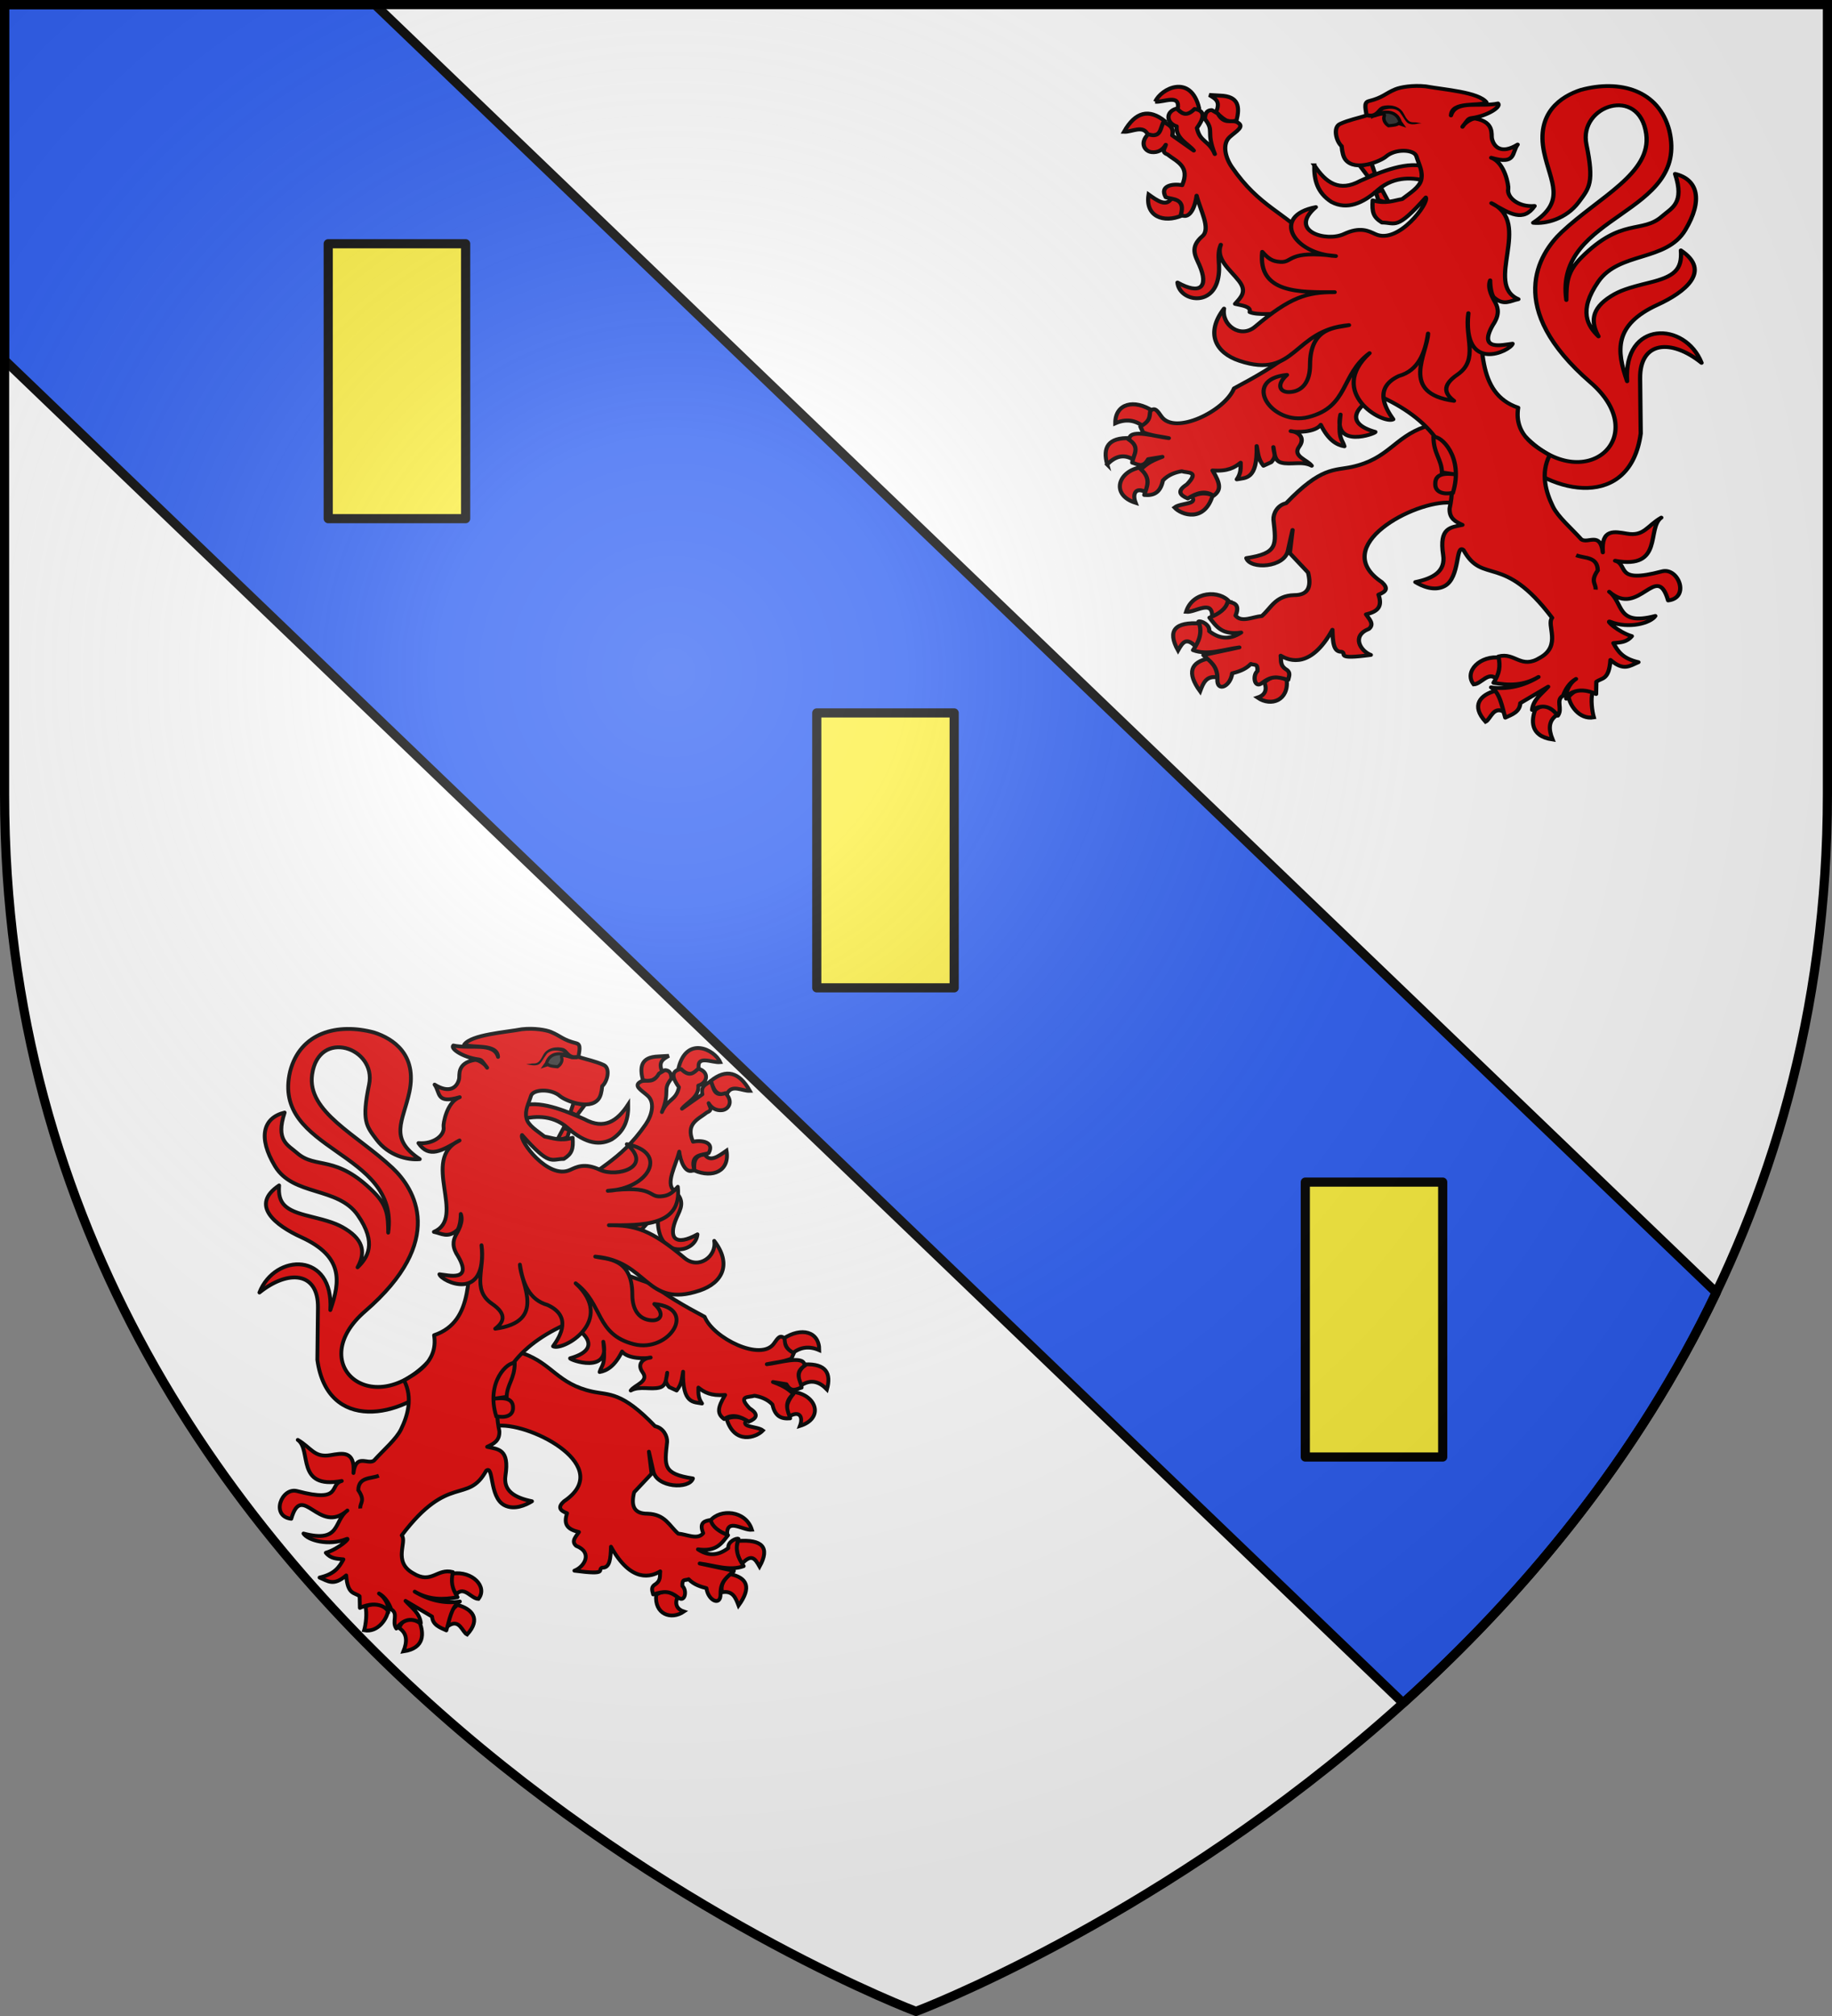 <svg xmlns="http://www.w3.org/2000/svg" xmlns:xlink="http://www.w3.org/1999/xlink" width="600" height="660" version="1.0"><rect width="100%" height="100%" fill="#808080" stroke="none"/><defs><g id="b"><path id="a" d="M0 0v1h.5z" transform="rotate(18 3.157 -.5)"/><use xlink:href="#a" width="810" height="540" transform="scale(-1 1)"/></g><g id="c"><use xlink:href="#b" width="810" height="540" transform="rotate(72)"/><use xlink:href="#b" width="810" height="540" transform="rotate(144)"/></g><g id="e"><path id="d" d="M0 0v1h.5z" transform="rotate(18 3.157 -.5)"/><use xlink:href="#d" width="810" height="540" transform="scale(-1 1)"/></g><g id="f"><use xlink:href="#e" width="810" height="540" transform="rotate(72)"/><use xlink:href="#e" width="810" height="540" transform="rotate(144)"/></g><path id="h" d="M-298.5-298.5h597V-40C298.5 246.31 0 358.5 0 358.5S-298.5 246.31-298.5-40z"/><path id="g" d="M2.922 27.673c0-5.952 2.317-9.844 5.579-11.013 1.448-.519 3.307-.273 5.018 1.447 2.119 2.129 2.736 7.993-3.483 9.121.658-.956.619-3.081-.714-3.787-.99-.524-2.113-.253-2.676.123-.824.552-1.729 2.106-1.679 4.108z"/><radialGradient id="j" cx="-80" cy="-80" r="405" gradientUnits="userSpaceOnUse"><stop offset="0" style="stop-color:#fff;stop-opacity:.31"/><stop offset=".19" style="stop-color:#fff;stop-opacity:.25"/><stop offset=".6" style="stop-color:#6b6b6b;stop-opacity:.125"/><stop offset="1" style="stop-color:#000;stop-opacity:.125"/></radialGradient></defs><g transform="translate(300 300)"><use xlink:href="#h" width="600" height="660" style="fill:#fff"/><path d="M-298.5-298.5v116.406l458.031 439.625c38.549-34.76 76.207-79.17 102.563-134.375L-177.22-298.5z" style="opacity:1;fill:#2b5df2;fill-opacity:1;stroke:#000;stroke-width:3;stroke-linecap:butt;stroke-linejoin:round;stroke-miterlimit:4;stroke-dasharray:none;stroke-opacity:1"/></g><g transform="translate(300 300)"><path d="M529.936 144.133c-18.642 18.996-39.942.05-20.37-16.849 26.836-23.17 16.236-40.098 8.992-46.916-11.64-10.954-28.055-18.31-26.34-30.572 2.131-15.246 21.175-8.85 18.663 3.262-2.472 11.92-.93 13.538 2.41 17.994 3.953 5.277 10.222 6.83 14.193 6.429-10.326-6.854-5.448-12.374-3.41-21.971 2.605-12.26-5.27-17.454-11.494-19.467-12.058-3.274-24.254-.005-27.552 12.688-6.3 26.435 35.986 25.809 32.11 52.821-.028-5.509-.282-8.804-4.67-13.219-12.519-12.595-18.954-7.403-25.181-12.866-3.045-2.67-7.11-4.054-4.066-13.235-7.112 1.716-8.796 8.161-3.156 17.547 5.93 9.869 20.605 6.659 27.115 16.054 6.379 9.206 3.211 13.903-.079 17.071 2.361-4.274 2.5-8.56-3.92-12.557-2.695-1.678-5.208-2.557-11.958-4.212-7.604-1.866-10.29-3.916-9.81-10.052-9.709 6.483-1.181 13.089 7.288 16.966 13.678 6.262 12.825 14.32 9.477 23.84 1.198-19.087-18.092-18.717-23.215-5.74 9.387-7.545 19.3-6.859 19.167 4.903l-.196 17.113c3.239 23.764 27.507 19.425 40.387 6.288" style="fill:#e20909;fill-opacity:1;stroke:#000;stroke-width:1.254;stroke-linejoin:round;stroke-miterlimit:4;stroke-dasharray:none;stroke-opacity:1" transform="translate(-690 2)"/><path d="M595.754 59.558c.088 4.426-.834 8.526-5.394 11.45-4.78 2.502-9.654.524-14.56-3.852-5.185-4.502-11.422-3.712-15.36-2.596-.649-2.081.147-2.927-.03-4.321 5.888-2.297 14.46 1.268 20.985 4.16 6.533 3.584 10.815.582 14.36-4.84z" style="fill:#e20909;fill-opacity:1;stroke:#000;stroke-width:1.254;stroke-miterlimit:4;stroke-dasharray:none;stroke-opacity:1" transform="translate(-690 2)"/><g style="fill:#e20909;stroke:#000;stroke-width:2.954;stroke-opacity:1"><path d="M862.664 472.577c-7.188-9.211-27.082-8.293-31.832 7.086 6.816.68 19.456-9.608 19.006 3.82 8.305-.468 10.708-4.693 12.826-10.906z" style="fill:#e20909;fill-opacity:1;stroke:#000;stroke-width:2.954;stroke-linejoin:miter;stroke-miterlimit:4;stroke-dasharray:none;stroke-opacity:1" transform="matrix(-.427 0 0 .422 301.021 -1.597)"/><path d="M838.453 505.987c-7.478-8.031-10.06-3.885-13.504 2.243-8.187-14.961-2.04-21.175 16.37-19.903 2.197 4.713 1.025 12.246-2.866 17.66zM847.459 514.084c-13.091 2.806-16.482 10.313-6.395 24.351 2.187-5.864 4.356-11.75 12.534-10.302 1.483-4.79-.707-9.68-6.14-14.05zM887.874 531.88c2.56 5.972-.09 9.655-4.86 11.238 9.901 6.854 22.754 1.966 21.23-13.112-7.109-4.021-11.075-2.607-16.37 1.873z" style="fill:#e20909;fill-opacity:1;stroke:#000;stroke-width:2.954;stroke-miterlimit:4;stroke-dasharray:none;stroke-opacity:1" transform="matrix(-.427 0 0 .422 301.021 -1.597)"/></g><path d="M561.247 141.061c9.625 3.338 11.324 10.034 22.78 12.524 5.541 1.205 9.574-.08 20.5 11.324 2.753.586 4.063 3.254 3.962 5.13-.872 7.886-1.458 10.474 8.458 11.982-1.208 3.639-11.925 3-12.985-2.405-.166-.844-1.438-6.362-1.438-6.362l.868 7.22-5.698 6.052c-1.036 4.174-.306 7.05 4.366 7.034 5.845.17 7.135 4.002 10.06 6.52 2.81.215 6.378 2.18 8.195-.146-1.507-3.603.615-4.021 2.436-4.316.542 2.184 2.65 3.761 5.695 4.976-2.078 2.548-3.656 5.511-9.871 4.632 3.822 2.543 7.058 1.787 9.956-.428-.276-2.128 2.79-3.384 3.332-3.003-1.313 3.352-.179 6.212 1.708 8.921-4.532 1.717-9.57-.23-14.427-.858l11.2 2.402c-1.923 1.952-4.462 3.163-4.366 7.549.154 4.13-4.067 2.297-4.605-1.864-1.694-.447-4.034-1.065-5.835-2.94-1.152.523-2.185-.317-2.057 2.23 1.59 1.373.933 5.328-1.174 3.903-3.211-2.504-4.83-2.194-8.398-1.158-.184-.915-.834-2.152.351-3.067 2.313-1.396 1.771-2.768 1.976-4.481-2.91 1.748-9.447 4.005-16.135-8.064-.128 3.818-.311 6.989-2.87 6.85-1.79.633 2.255 2.502-9.113.992 3.184-1.176 6.2-5.92.596-8.121-1.76-1.508-.101-3.016.897-4.525-3.806-.887-5.133-2.52-3.878-6.153-2.504-.945-3.076-2.042-1.03-3.902 16.788-11.241-10.193-25.507-21.429-24.772l-9.491-5.49 6.074-18.7z" style="fill:#e20909;fill-opacity:1;stroke:#000;stroke-width:1.254;stroke-linejoin:round;stroke-miterlimit:4;stroke-dasharray:none;stroke-opacity:1" transform="translate(-690 2)"/><g style="fill:#e20909;stroke:#000;stroke-width:2.954;stroke-opacity:1"><path d="M799.626 342.685c-5.852-4.625-12.566-5.83-20.464-2.342-.056-14.538 13.622-18.222 27.626-8.897-1.412 4.639-3.066 9.057-7.162 11.239zM773.28 370.783c-3.419-12.474.547-20.053 16.881-19.435 2.937 3.872 7.292 6.562 3.07 16.391-7.79-5.24-14.203-2.924-19.952 3.044zM798.09 372.89c4.946 6.322 8.193 12.644 4.35 18.967-8.001-5.031-11.16.056-8.442 7.258-18.46-5.81-12.894-23.612 4.093-26.225zM834.925 394.666c5.494-3.163 10.533-2.989 15.347-1.17-5.978 20.376-22.706 14.734-27.881 9.132 4.344-3.472 17.501-2.217 12.534-7.962z" style="fill:#e20909;fill-opacity:1;stroke:#000;stroke-width:2.954;stroke-miterlimit:4;stroke-dasharray:none;stroke-opacity:1" transform="matrix(-.427 0 0 .422 301.021 -1.597)"/></g><g style="fill:#e20909;stroke:#000;stroke-width:2.954;stroke-opacity:1"><path d="M828.018 186.74c-13.82 6.043-27.245.561-24.555-15.454 6.568 4.735 12.686 9.137 16.626 3.044 5.688.234 9.047 3.454 7.93 12.41zM802.95 127.031c-3.537-7.426-11.437-1.875-17.393-2.107 8.263-14.803 18.254-17.275 29.928-7.727-2.034 6.026-3.863 12.314-12.534 9.834zM808.322 102.68c6.403.636 18.51-6.186 16.371 5.62 4.844 5.575 10.078 4.72 15.603-.937-6.06-25.406-27.664-14.525-31.974-4.683zM852.574 110.64c3.55-8.067-.098-10.077-4.86-12.877l7.93.468c13.867.447 14.36 8.545 12.022 18.264-7.023 3.063-10.621-2.492-15.092-5.854z" style="fill:#e20909;fill-opacity:1;stroke:#000;stroke-width:2.954;stroke-miterlimit:4;stroke-dasharray:none;stroke-opacity:1" transform="matrix(-.427 0 0 .422 281.021 4.403)"/></g><g style="fill:#e20909;stroke:#000;stroke-width:2.954;stroke-opacity:1"><path d="M1060.277 513.615c3.647 6.117 1 11.122-2.813 15.923-6.094-6.431-11.19 3.576-16.883 3.746-7.364-9.437 4.845-21.822 19.696-19.669zM1063.603 554.123c.897-4.801 1.242-9.466-6.907-16.156-11.329 3.055-18.268 10.955-7.418 22.947 3.764-1.828 5.655-12.549 14.324-6.79zM1085.345 552.25c7.949-6.469 14.594-1.902 15.859 3.747-5.95 4.148-6.17 10.254-3.07 18.03-17.188-2.611-15.061-14.877-12.79-21.777zM1127.295 539.138c-1.437 5.246-.349 13.895.941 18.517-11.056 1.957-17.877-9.844-18.335-15.24 4.608-5.116 8.694-6.899 17.394-3.277z" style="fill:#e20909;fill-opacity:1;stroke:#000;stroke-width:2.954;stroke-miterlimit:4;stroke-dasharray:none;stroke-opacity:1" transform="matrix(-.427 0 0 .422 301.021 -1.597)"/></g><path d="M618.712 47.874c3.603 1.01 3.15 4.577-.018 5.532.367 3.809-3.765 5.513-5.343 7.564l6.706-4.725c-.641-2.803 1.3-3.276 2.689-4.245 1.096 1.861.779 5.272 4.83 3.87 2.7 2.693 1.114 5.324-1.062 5.58-1.885.223-3.493-.652-4.432-2.295.239 1.065 1.518 2.263-.548 3.03-2.876 2.277-7.115 3.632-4.565 9.587 2.695-.569 7.203.022 5.113 3.75-2.104.693-6.24.272-4.698 5.46-2.96 1.777-4.573-3.04-4.919-5.96-1.161 4.578-4.509 10.312-1.803 12.636 4.021 3.453 2.2 6.135.946 8.986-2.985 6.786-.369 9.454 6.82 5.455-.561 5.66-10.34 7.637-12.507-.644-1.232-4.709.55-7.573-1.007-11.137 1.684 4.47-2.867 7.72-5.655 11.291-2.595 3.324-.688 5.027 1.212 7.156-2.233.528-5.058.79-4.565 2.55-2.508 1.096-7.786.306-10.323.712l17.987 6.373c3.98 3.376 10.615 7.2 17.22 10.707 2.825 7.009 18.448 14.729 22.684 8.736 1.342-1.899 1.983-2.91 3.438-1.715.324 1.547-.268 3.01 3.087 4.86l-.813 1.816c-2.981 1.143-5.386 1.246-8.05 1.815 3.886-.416 11.702-2.896 12.287-.006l.327.366c-3.969 2.426-1.482 4.865-1.211 7.29-1.656.442-3.308 1.822-4.963-1.094l-4.432-.735c4.215 1.517 5.253 2.678 6.723 3.885-3.3 2.89-1.91 5.431-1.08 8.01-2.906.274-5.011-.658-5.807-4.52-1.745-1.889-4.133-2.588-5.878-2.875-1.809.6-5.7-.14-1.61 4.11 3.185 2.011 2.25 3.336-.265 4.38-2.685-1.693-5.366-2.688-8.05-.854-2.376-1.726-2.233-3.666.319-7.89-4.723.37-6.843-.89-8.768-2.416.004 1.649-.187 3.245 1.195 5.205-2.68-.557-6.46.273-6.196-10.393-.411 2.05-.439 4.099-2.12 6.148l-2.448-1.124c-1.784-2.063-.765-2.634-.64-4.697-.39 1.914-.29 4.233-2.423 4.836-2.874.813-6.622-.609-9.527.985 1.366-1.9 6.111-2.932 3.9-5.96-2.073-2.84.373-4.656 2.637-4.845-1.557.455-7.585.462-9.371-1.97-2.372 4.792-4.986 6.316-7.358 6.714.666-2.37 2.09-2.047 1.212-9.907 2.454 10.827-11.016 5.927-10.889 5.422 10.023-2.799 5.91-8.095-.697-11.446-16.173 7.044-26.071 18.69-22.457 35.298.148 3.203-1.927 4.16-4 5.13 3.693.799 7.329.755 6.008 9.362-.777 5.059 2.96 7.284 8.68 8.46-1.991 1.225-5.818 3.008-9.1 1.262-4.97-2.645-3.364-13.358-5.92-11.238-6.125 11.046-12.23.686-27.641 21.137 1.866 2.123-3.035 8.606 3.722 12.392 6.061 3.765 7.829-1.768 13.03-.36-.692 3.122-.308 5.311 1.527 8.205-4.678.869-9.348.949-14.026-1.815 4.594 2.815 9.8 4.014 14.79 3.24-2.78 1.546-3.46 6.259-4.432 9.451-2.142-.983-4.494-1.78-4.681-4.53l-8.698-5.13c1.975 2.219 4.672 3.971 5.013 7.245-3.476-2.013-5.995-.916-8.017 1.8-1.614-2.27.834-4.82-1.677-6.28-.607-1.788-1.94-4.048-4-5.18 2.365 1.61 3.358 4.413 3.043 6.164.274-.845-3.179-4.296-9.305-1.458l-.078-3.807c-1.687-1.322-3.918-.38-4.4-6.825-4.175 3.592-5.946 1.852-8.73.705 4.873-1.141 6.352-3.246 7.816-5.956-2.164-.229-4.084-.155-5.756-2.165 4.199-1.213 8.48-5.184 6.72-4.48-5.777 2.312-12.592.433-14.042-1.816 12.317 3.226 9.769-4.066 14.375-7.545-9.313 8.217-14.804-9.608-18.375 2.715-6.882-.787-3.207-10.433 1.942-9.06 14.98 3.99 10.281-2.152 14.598-3.316-15.229 2.817-9.737-10.189-14.407-13.447 4.474 2.575 5.35 5.922 10.764 4.986 3.668-.604 8.052-1.707 7.47 5.85.796-6.532 4.554-2.657 6.689-4.035 3.256-3.597 7.32-7.031 8.89-10.251 2.169-4.446 3.939-10.323 1.007-15.994 3.094-1.972 11.283-5.711 9.822-14.829 13.438-4.54 10.825-20.436 12.474-33.513l31.729-12.197c8.75-9.444 16.447-10.715 25.113-23.327 1.983-2.886 3.115-7.098.661-9.341-2.018-1.845-5.066-3.33-2.088-4.745 1.925-.627 3.85.881 5.776-2.55l1.876-1.096c1.403-.002 2.185.852 2.157 2.79-3.09 3.906-.204 3.663-3.087 10.922 1.828-4.352 4.67-3.69 5.583-8.131-1.803-2.506-3.145-5.34.724-5.94 2.852 2.814 4.157 1.12 5.627-.12z" style="fill:#e20909;fill-opacity:1;stroke:#000;stroke-width:1.254;stroke-linejoin:round;stroke-miterlimit:4;stroke-dasharray:none;stroke-opacity:1" transform="translate(-690 2)"/><path d="M558.59 144.298c-.065 5.202-2.533 6.9-2.658 11.003l-4.815.71c3.952-.608 6.872-.291 6.903 2.721.15 2.848-2.66 3.549-5.505 2.917-3.473-11.316 3.92-18.016 6.074-17.351z" style="fill:#e20909;fill-opacity:1;stroke:#000;stroke-width:1.254;stroke-miterlimit:4;stroke-dasharray:none;stroke-opacity:1" transform="translate(-690 2)"/><path d="M514.075 181.121c-2.64 1.057-6.633.333-6.74 4.718 2.438 3.604.504 4.047.665 6.005" style="opacity:.98;fill:none;fill-opacity:1;stroke:#000;stroke-width:1.254;stroke-miterlimit:4;stroke-dasharray:none;stroke-opacity:1" transform="translate(-690 2)"/><path d="m572.563 71.038 2.007-3.74 1.955.667-.707 2.384c-1.83.78-1.707.463-3.255.689zM581.558 59.684l-3.677-.66-1.08 3.172 2.128.964z" style="fill:#e20909;fill-opacity:1;stroke:#000;stroke-width:1.254;stroke-miterlimit:4;stroke-dasharray:none;stroke-opacity:1" transform="translate(-690 2)"/><path d="M563.913 56.738c.656-2.12 6.522-2.486 9.535.142 1.513 1.319 9.537 4.799 12.575.925.636-.81 1.034-2.233 1.2-4.215 1.717-1.499 2.784-5.883.493-6.931-2.718-1.244-5.482-1.749-8.222-2.623.022-1.5 1.067-4.038-.716-4.48-4.504-1.12-5.09-2.377-8.353-3.716-1.546-.634-5.37-1.338-9.489-.886-5.53 1.024-16.5 1.759-18.882 5.004 2.615 1.317 10.826-.48 11.067 4.054-1.503-4.983-9.107-2.503-14.665-3.732-1.11 1.006 3.257 3.882 8.117 4.532 1.315.176 1.22.5 2.97 2.749-.783-1.397-3.09-2.73-4.07-2.557-5.935 1.052-4.855 5.002-5.1 6.151-.605 2.85-3.14 4.977-8.042 1.932 1.921 2.576.387 6.436 8.244 4.116-4.308 1.52-5.478 8.843-5.31 9.677.522 2.607-3.109 5.801-8.223 5.355 3.501 5.095 7.659 2.469 13.463-.874-13.021 6.12 2.512 25.256-8.406 29.937 2.479.468 4.514 2.175 7.626-.558.563-.495 1.162-2.637 1.178-5.312 1.048 2.582-.983 5.743-1.64 7-.941 1.802-1.265 3.868.816 6.957 4.757 8.28-3.189 6.106-6.167 5.791.633 2.289 15.716 9.555 13.784-9.507 1.261 7.503-3.383 14.395 3.383 19.124 5.166 3.513 3.848 6.117 1.105 8.2 17.055-2.291 8.327-14.74 8.085-20.986.917 5.975 2.97 11.503 9.068 13.223 7.972 3.65 4.284 10.061 1.794 13.52 3.272 1.657 20.721-8.364 7.395-20.623 9.097 6.743 6.428 16.711 19.065 19.933 11.516 2.936 21.173-11.765 6.69-13.158 3.54 3.183 2.118 5.512-.847 5.355-4.006-.212-6.353-3.294-6.343-8.394.024-12.194-8.48-11.586-12.156-12.478 17.525 1.49 16.443 17.068 34.193 11.122 7.483-2.507 10.628-8.65 4.784-16.273.877 5.055-5.096 9.52-9.714 5.623-10.92-9.218-16.147-10.78-24.79-10.744 10.824.044 24.034.402 22.58-12.581-1.953 2.181-3.095 2.965-5.634 3.145-4.06.29-2.107-3.753-17.308-1.82 13.425-.663 20.196-12.567 6.227-15.265 8.773 7.48-3.253 10.967-8.759 8.394-5.083-2.375-7.659-.953-9.818.033-7.233 3.301-16.772-9.738-15.721-11.426 9.244 10.406 9.431 7.806 13.677 7.81 2.716-1.701 3.152-3.225 2.898-6.922-3.999 1.233-6.47.067-9.216-.4-2.54-1.952-5.378-3.645-5.917-5.98-.602-2.603.669-4.69 1.496-7.363z" style="fill:#e20909;fill-opacity:1;stroke:#000;stroke-width:1.254;stroke-linejoin:round;stroke-miterlimit:4;stroke-dasharray:none;stroke-opacity:1" transform="translate(-690 2)"/><path d="M577.477 44.226c-3.029-1.748-7.314-2.085-8.498 1.828l-.585.819 1.095-.362c.595.514 1.445.53 2.21.637l.892.092c1.147-.733 1.707-1.977 1.38-2.922-.566-1.636 2.627-.118 3.506-.092z" style="fill:#313131;stroke:#000;stroke-width:1.019;stroke-opacity:1" transform="translate(-690 2)"/><path d="M574.557 41.117c1.448.542 1.666 1.971 3.178 2.32.65.07 1.241-.053 1.241-.053l.254 1.24s-.75.16-1.629.065c-1.781.017-2.186-1.7-3.511-2.399-1.652-.488-3.701-.614-4.967.686-1.268 1.667-1.823 3.07-2.693 3.504-1.269.632-2.742.096-4.113-.042l1.358-.193c1.492-.346 2.454.713 4.157-2.746 1.293-2.626 4.579-2.97 6.725-2.382" style="fill:#000;fill-opacity:1;stroke:none;stroke-width:3;stroke-linecap:round;stroke-linejoin:round;stroke-miterlimit:4;stroke-dasharray:none;stroke-opacity:1" transform="translate(-690 2)"/><path id="i" d="M-32.5-66.6h45v90h-45z" style="opacity:1;fill:#fcef3c;fill-opacity:1;stroke:#000;stroke-width:3;stroke-linecap:round;stroke-linejoin:round;stroke-miterlimit:4;stroke-dasharray:none;stroke-opacity:1"/><use xlink:href="#i" width="600" height="660" transform="translate(-160 -153.6)"/><use xlink:href="#i" width="600" height="660" transform="translate(160 153.6)"/><path d="M973.356 397.031c42.37 47.837 90.778.128 46.293-42.429-60.99-58.347-36.898-100.976-20.433-118.147 26.453-27.586 63.76-46.112 59.864-76.988-4.845-38.394-48.126-22.287-42.417 8.214 5.618 30.017 2.113 34.093-5.475 45.314-8.986 13.288-23.234 17.198-32.259 16.19 23.468-17.26 12.38-31.161 7.748-55.33-5.918-30.874 11.978-43.952 26.125-49.02 27.405-8.247 55.123-.016 62.618 31.95 14.317 66.57-81.786 64.992-72.976 133.018.063-13.874.64-22.17 10.614-33.29 28.45-31.717 43.076-18.643 57.228-32.4 6.92-6.726 16.158-10.208 9.24-33.33 16.165 4.322 19.99 20.553 7.172 44.19-13.476 24.85-46.828 16.768-61.623 40.426-14.498 23.184-7.3 35.013.178 42.99-5.366-10.763-5.68-21.558 8.912-31.622 6.124-4.225 11.833-6.438 27.174-10.608 17.284-4.698 23.387-9.861 22.298-25.313 22.064 16.326 2.683 32.961-16.566 42.725-31.086 15.769-29.146 36.063-21.538 60.034-2.723-48.064 41.119-47.132 52.76-14.455-21.332-18.998-43.864-17.27-43.559 12.35l.444 43.094c-7.36 59.843-62.516 48.917-91.789 15.836" style="fill:#e20909;fill-opacity:1;stroke:#000;stroke-width:3;stroke-linejoin:round;stroke-miterlimit:4;stroke-dasharray:none;stroke-opacity:1" transform="matrix(.462 0 0 .417 -250.134 -322.634)"/><path d="M823.769 184.051c-.2 11.145 1.896 21.468 12.259 28.835 10.864 6.299 21.942 1.318 33.091-9.703 11.785-11.336 25.96-9.347 34.91-6.537 1.474-5.241-.334-7.372.067-10.882-13.38-5.784-32.862 3.193-47.692 10.479-14.849 9.024-24.58 1.463-32.635-12.192z" style="fill:#e20909;fill-opacity:1;stroke:#000;stroke-width:3;stroke-miterlimit:4;stroke-dasharray:none;stroke-opacity:1" transform="matrix(.462 0 0 .417 -250.134 -322.634)"/><g style="fill:#e20909;stroke:#000;stroke-width:2.954;stroke-opacity:1"><path d="M862.664 472.577c-7.188-9.211-27.082-8.293-31.832 7.086 6.816.68 19.456-9.608 19.006 3.82 8.305-.468 10.708-4.693 12.826-10.906z" style="fill:#e20909;fill-opacity:1;stroke:#000;stroke-width:2.954;stroke-linejoin:miter;stroke-miterlimit:4;stroke-dasharray:none;stroke-opacity:1" transform="matrix(.449 0 0 .443 -284.582 -312.206)"/><path d="M838.453 505.987c-7.478-8.031-10.06-3.885-13.504 2.243-8.187-14.961-2.04-21.175 16.37-19.903 2.197 4.713 1.025 12.246-2.866 17.66zM847.459 514.084c-13.091 2.806-16.482 10.313-6.395 24.351 2.187-5.864 4.356-11.75 12.534-10.302 1.483-4.79-.707-9.68-6.14-14.05zM887.874 531.88c2.56 5.972-.09 9.655-4.86 11.238 9.901 6.854 22.754 1.966 21.23-13.112-7.109-4.021-11.075-2.607-16.37 1.873z" style="fill:#e20909;fill-opacity:1;stroke:#000;stroke-width:2.954;stroke-miterlimit:4;stroke-dasharray:none;stroke-opacity:1" transform="matrix(.449 0 0 .443 -284.582 -312.206)"/></g><path d="M902.195 389.296c-21.876 8.405-25.737 25.267-51.771 31.54-12.595 3.033-21.761-.203-46.594 28.514-6.256 1.476-9.233 8.194-9.004 12.917 1.983 19.86 3.315 26.379-19.222 30.177 2.745 9.163 27.102 7.553 29.512-6.056.377-2.127 3.268-16.022 3.268-16.022l-1.973 18.182 12.95 15.239c2.355 10.512.694 17.756-9.923 17.714-13.285.43-16.216 10.078-22.865 16.417-6.383.543-14.494 5.494-18.623-.366 3.424-9.072-1.4-10.125-5.537-10.867-1.233 5.499-6.024 9.47-12.943 12.53 4.723 6.417 8.308 13.88 22.434 11.664-8.686 6.404-16.04 4.5-22.627-1.077.627-5.36-6.34-8.522-7.572-7.563 2.984 8.44.405 15.643-3.883 22.466 10.3 4.324 21.751-.579 32.788-2.16l-25.454 6.048c4.372 4.916 10.141 7.965 9.923 19.01-.349 10.403 9.243 5.786 10.466-4.694 3.85-1.125 9.169-2.682 13.262-7.403 2.617 1.318 4.965-.799 4.674 5.616-3.613 3.457-2.12 13.416 2.668 9.827 7.298-6.304 10.98-5.525 19.087-2.914.418-2.304 1.895-5.421-.799-7.726-5.255-3.515-4.025-6.97-4.49-11.284 6.615 4.402 21.47 10.087 36.671-20.306.291 9.614.706 17.6 6.524 17.251 4.068 1.593-5.126 6.3 20.71 2.496-7.236-2.96-14.093-14.905-1.356-20.45 4-3.798.23-7.596-2.037-11.394 8.65-2.234 11.665-6.35 8.812-15.495 5.693-2.381 6.993-5.143 2.34-9.827-38.152-28.308 23.167-64.233 48.704-62.382l21.572-13.826L928.08 388z" style="fill:#e20909;fill-opacity:1;stroke:#000;stroke-width:3;stroke-linejoin:round;stroke-miterlimit:4;stroke-dasharray:none;stroke-opacity:1" transform="matrix(.462 0 0 .417 -250.134 -322.634)"/><g style="fill:#e20909;stroke:#000;stroke-width:2.954;stroke-opacity:1"><path d="M799.626 342.685c-5.852-4.625-12.566-5.83-20.464-2.342-.056-14.538 13.622-18.222 27.626-8.897-1.412 4.639-3.066 9.057-7.162 11.239zM773.28 370.783c-3.419-12.474.547-20.053 16.881-19.435 2.937 3.872 7.292 6.562 3.07 16.391-7.79-5.24-14.203-2.924-19.952 3.044zM798.09 372.89c4.946 6.322 8.193 12.644 4.35 18.967-8.001-5.031-11.16.056-8.442 7.258-18.46-5.81-12.894-23.612 4.093-26.225zM834.925 394.666c5.494-3.163 10.533-2.989 15.347-1.17-5.978 20.376-22.706 14.734-27.881 9.132 4.344-3.472 17.501-2.217 12.534-7.962z" style="fill:#e20909;fill-opacity:1;stroke:#000;stroke-width:2.954;stroke-miterlimit:4;stroke-dasharray:none;stroke-opacity:1" transform="matrix(.449 0 0 .443 -284.582 -312.206)"/></g><g style="fill:#e20909;stroke:#000;stroke-width:2.954;stroke-opacity:1"><path d="M828.018 186.74c-13.82 6.043-27.245.561-24.555-15.454 6.568 4.735 12.686 9.137 16.626 3.044 5.688.234 9.047 3.454 7.93 12.41zM802.95 127.031c-3.537-7.426-11.437-1.875-17.393-2.107 8.263-14.803 18.254-17.275 29.928-7.727-2.034 6.026-3.863 12.314-12.534 9.834zM808.322 102.68c6.403.636 18.51-6.186 16.371 5.62 4.844 5.575 10.078 4.72 15.603-.937-6.06-25.406-27.664-14.525-31.974-4.683zM852.574 110.64c3.55-8.067-.098-10.077-4.86-12.877l7.93.468c13.867.447 14.36 8.545 12.022 18.264-7.023 3.063-10.621-2.492-15.092-5.854z" style="fill:#e20909;fill-opacity:1;stroke:#000;stroke-width:2.954;stroke-miterlimit:4;stroke-dasharray:none;stroke-opacity:1" transform="matrix(.449 0 0 .443 -284.582 -312.206)"/></g><g style="fill:#e20909;stroke:#000;stroke-width:2.954;stroke-opacity:1"><path d="M1060.277 513.615c3.647 6.117 1 11.122-2.813 15.923-6.094-6.431-11.19 3.576-16.883 3.746-7.364-9.437 4.845-21.822 19.696-19.669zM1063.603 554.123c.897-4.801 1.242-9.466-6.907-16.156-11.329 3.055-18.268 10.955-7.418 22.947 3.764-1.828 5.655-12.549 14.324-6.79zM1085.345 552.25c7.949-6.469 14.594-1.902 15.859 3.747-5.95 4.148-6.17 10.254-3.07 18.03-17.188-2.611-15.061-14.877-12.79-21.777zM1127.295 539.138c-1.437 5.246-.349 13.895.941 18.517-11.056 1.957-17.877-9.844-18.335-15.24 4.608-5.116 8.694-6.899 17.394-3.277z" style="fill:#e20909;fill-opacity:1;stroke:#000;stroke-width:2.954;stroke-miterlimit:4;stroke-dasharray:none;stroke-opacity:1" transform="matrix(.449 0 0 .443 -284.582 -312.206)"/></g><path d="M726.137 139.518c-8.187 2.54-7.158 11.524.043 13.929-.834 9.593 8.557 13.883 12.142 19.05l-15.24-11.9c1.456-7.059-2.956-8.25-6.112-10.69-2.492 4.688-1.77 13.276-10.977 9.746-6.135 6.782-2.533 13.407 2.414 14.053 4.283.56 7.937-1.644 10.072-5.78-.543 2.682-3.45 5.7 1.245 7.631 6.536 5.733 16.17 9.145 10.374 24.14-6.124-1.431-16.37.057-11.619 9.445 4.782 1.746 14.182.686 10.676 13.75 6.73 4.474 10.393-7.658 11.18-15.007 2.64 11.526 10.247 25.967 4.098 31.819-9.138 8.696-5 15.45-2.15 22.628 6.784 17.089.838 23.807-15.5 13.738 1.275 14.251 23.502 19.231 28.425-1.622 2.8-11.859-1.248-19.07 2.288-28.045-3.827 11.254 6.517 19.442 12.854 28.434 5.898 8.37 1.563 12.658-2.754 18.02 5.073 1.329 11.495 1.99 10.374 6.422 5.7 2.758 17.696.77 23.46 1.791l4.577 31.158c-9.048 8.504-24.126 18.13-39.137 26.965-6.42 17.65-41.926 37.09-51.554 21.999-3.05-4.781-4.508-7.329-7.814-4.318-.738 3.895.608 7.578-7.017 12.24l1.849 4.57c6.775 2.879 12.24 3.137 18.296 4.572-8.833-1.048-26.597-7.294-27.926-.017l-.744.923c9.02 6.11 3.368 12.25 2.753 18.36 3.763 1.111 7.517 4.587 11.28-2.758l10.072-1.85c-9.579 3.82-11.939 6.743-15.278 9.784 7.5 7.279 4.338 13.677 2.452 20.173 6.606.688 11.39-1.66 13.199-11.382 3.966-4.759 9.393-6.52 13.358-7.242 4.112 1.51 12.957-.353 3.66 10.35-7.238 5.064-5.114 8.4.603 11.032 6.102-4.266 12.195-6.772 18.296-2.154 5.398-4.346 5.075-9.232-.725-19.87 10.732.932 15.55-2.242 19.927-6.083-.009 4.152.423 8.173-2.716 13.109 6.09-1.403 14.683.686 14.08-26.172.936 5.16.998 10.32 4.82 15.48l5.564-2.83c4.054-5.194 1.737-6.633 1.452-11.827.886 4.82.662 10.659 5.508 12.178 6.531 2.048 15.05-1.534 21.653 2.48-3.105-4.783-13.89-7.383-8.864-15.01 4.711-7.15-.847-11.724-5.993-12.2 3.54 1.145 17.238 1.165 21.298-4.962 5.39 12.07 11.332 15.907 16.721 16.91-1.514-5.97-4.75-5.157-2.753-24.95-5.577 27.266 25.035 14.926 24.746 13.654-22.777-7.048-13.429-20.384 1.585-28.824 36.758 17.739 59.253 47.069 51.04 88.89-.338 8.065 4.379 10.476 9.092 12.92-8.395 2.01-16.659 1.9-13.656 23.574 1.764 12.74-6.727 18.343-19.73 21.306 4.527 3.084 13.226 7.574 20.683 3.177 11.298-6.661 7.647-33.639 13.457-28.299 13.919 27.815 27.793 1.728 62.82 53.229-4.242 5.346 6.898 21.67-8.46 31.204-13.776 9.482-17.793-4.45-29.613-.907 1.571 7.863.698 13.376-3.47 20.664 10.63 2.188 21.245 2.389 31.876-4.57-10.44 7.087-22.27 10.108-33.612 8.16 6.316 3.89 7.862 15.76 10.072 23.8 4.866-2.479 10.213-4.485 10.638-11.41l19.768-12.92c-4.488 5.59-10.617 10.002-11.393 18.247 7.899-5.07 13.626-2.308 18.22 4.533 3.669-5.715-1.896-12.14 3.812-15.813 1.38-4.506 4.41-10.195 9.09-13.049-5.375 4.055-7.632 11.115-6.916 15.524-.621-2.128 7.225-10.817 21.15-3.67l.177-9.587c3.833-3.33 8.904-.959 9.996-17.189 9.492 9.046 13.515 4.664 19.843 1.776-11.074-2.874-14.436-8.174-17.763-14.998 4.918-.577 9.282-.391 13.081-5.453-9.542-3.054-19.271-13.055-15.274-11.282 13.131 5.822 28.62 1.091 31.915-4.572-27.992 8.124-22.201-10.24-32.67-19.002 21.166 20.694 33.646-24.194 41.761 6.838 15.64-1.98 7.29-26.273-4.414-22.817-34.046 10.051-23.365-5.417-33.178-8.35 34.612 7.094 22.131-25.657 32.745-33.861-10.167 6.483-12.16 14.913-24.464 12.555-8.337-1.522-18.299-4.3-16.976 14.733-1.811-16.45-10.351-6.691-15.203-10.162-7.4-9.058-16.635-17.707-20.205-25.815-4.93-11.196-8.952-25.996-2.29-40.278-7.03-4.965-25.642-14.382-22.32-37.342-30.543-11.435-24.603-51.462-28.352-84.394L822.37 244.123c-19.886-23.781-37.38-26.984-57.076-58.745-4.506-7.266-7.08-17.873-1.503-23.522 4.586-4.646 11.514-8.386 4.747-11.95-4.376-1.578-8.752 2.22-13.128-6.422l-4.263-2.758c-3.19-.005-4.967 2.146-4.904 7.027 7.025 9.835.465 9.224 7.017 27.502-4.154-10.957-10.613-9.289-12.69-20.475 4.1-6.311 7.148-13.445-1.645-14.96-6.48 7.088-9.447 2.823-12.789-.302z" style="fill:#e20909;fill-opacity:1;stroke:#000;stroke-width:3;stroke-linejoin:round;stroke-miterlimit:4;stroke-dasharray:none;stroke-opacity:1" transform="matrix(.462 0 0 .417 -250.134 -322.634)"/><path d="M908.235 397.446c.147 13.1 5.755 17.376 6.04 27.71l10.943 1.787c-8.983-1.53-15.618-.733-15.688 6.853-.342 7.172 6.042 8.937 12.51 7.345 7.894-28.497-8.91-45.368-13.805-43.695z" style="fill:#e20909;fill-opacity:1;stroke:#000;stroke-width:3;stroke-miterlimit:4;stroke-dasharray:none;stroke-opacity:1" transform="matrix(.462 0 0 .417 -250.134 -322.634)"/><path d="M1009.405 490.178c5.998 2.66 15.074.836 15.315 11.88-5.54 9.076-1.143 10.191-1.51 15.122" style="opacity:.98;fill:none;fill-opacity:1;stroke:#000;stroke-width:3;stroke-miterlimit:4;stroke-dasharray:none;stroke-opacity:1" transform="matrix(.462 0 0 .417 -250.134 -322.634)"/><path d="m876.477 212.96-4.561-9.418-4.443 1.68 1.607 6.003c4.156 1.965 3.879 1.166 7.397 1.735zM856.034 184.366l8.355-1.663 2.456 7.991-4.836 2.426z" style="fill:#e20909;fill-opacity:1;stroke:#000;stroke-width:3;stroke-miterlimit:4;stroke-dasharray:none;stroke-opacity:1" transform="matrix(.462 0 0 .417 -250.134 -322.634)"/><path d="M896.136 176.948c-1.491-5.339-14.823-6.259-21.671.358-3.438 3.322-21.675 12.085-28.58 2.33-1.444-2.041-2.348-5.624-2.725-10.616-3.904-3.774-6.33-14.813-1.122-17.454 6.177-3.132 12.458-4.403 18.687-6.605-.05-3.776-2.425-10.167 1.627-11.282 10.237-2.818 11.567-5.985 18.983-9.357 3.515-1.598 12.203-3.37 21.566-2.231 12.57 2.579 37.5 4.43 42.914 12.601-5.942 3.317-24.604-1.21-25.152 10.208 3.417-12.548 20.698-6.302 33.329-9.398 2.524 2.534-7.402 9.777-18.448 11.414-2.988.443-2.77 1.26-6.751 6.921 1.782-3.516 7.023-6.875 9.254-6.437 13.487 2.649 11.032 12.596 11.587 15.49 1.377 7.175 7.136 12.533 18.28 4.865-4.368 6.486-.882 16.206-18.736 10.364 9.79 3.827 12.449 22.27 12.069 24.37-1.188 6.566 7.063 14.608 18.687 13.484-7.958 12.832-17.407 6.218-30.597-2.2 29.592 15.412-5.71 63.6 19.104 75.39-5.634 1.177-10.26 5.476-17.332-1.407-1.28-1.246-2.64-6.64-2.679-13.377-2.38 6.504 2.235 14.463 3.727 17.627 2.14 4.54 2.876 9.743-1.853 17.52-10.811 20.852 7.247 15.376 14.015 14.586-1.439 5.762-35.718 24.06-31.327-23.942-2.866 18.895 7.69 36.25-7.689 48.159-11.74 8.845-8.744 15.404-2.511 20.65-38.762-5.771-18.925-37.118-18.374-52.848-2.085 15.045-6.75 28.967-20.61 33.298-18.118 9.193-9.737 25.337-4.078 34.048-7.435 4.173-47.093-21.065-16.807-51.935-20.674 16.98-14.607 42.082-43.328 50.196-26.172 7.394-48.12-29.627-15.204-33.134-8.046 8.014-4.815 13.88 1.923 13.484 9.106-.534 14.439-8.295 14.416-21.137-.054-30.708 19.272-29.177 27.629-31.425-39.83 3.753-37.372 42.984-77.711 28.01-17.008-6.314-24.154-21.782-10.874-40.98-1.992 12.729 11.582 23.975 22.077 14.159 24.818-23.213 36.698-27.147 56.34-27.057-24.598.114-54.622 1.015-51.316-31.682 4.438 5.495 7.033 7.468 12.803 7.922 9.229.728 4.79-9.451 39.338-4.584-30.512-1.67-45.9-31.648-14.153-38.44-19.938 18.833 7.393 27.616 19.906 21.137 11.553-5.981 17.408-2.4 22.315.082 16.438 8.314 38.117-24.521 35.73-28.771-21.01 26.204-21.436 19.657-31.086 19.667-6.172-4.285-7.162-8.121-6.585-17.431 9.088 3.103 14.705.167 20.946-1.007 5.773-4.916 12.22-9.181 13.448-15.061 1.367-6.555-1.521-11.808-3.401-18.542z" style="fill:#e20909;fill-opacity:1;stroke:#000;stroke-width:3;stroke-linejoin:round;stroke-miterlimit:4;stroke-dasharray:none;stroke-opacity:1" transform="matrix(.462 0 0 .417 -250.134 -322.634)"/><path d="M865.308 145.44c6.884-4.402 16.622-5.25 19.314 4.603l1.329 2.063-2.488-.913c-1.352 1.296-3.283 1.335-5.021 1.606l-2.028.232c-2.608-1.847-3.88-4.98-3.137-7.359 1.286-4.119-5.97-.298-7.97-.233z" style="fill:#313131;stroke:#000;stroke-width:2.438;stroke-opacity:1" transform="matrix(.462 0 0 .417 -250.134 -322.634)"/><path d="M871.945 137.61c-3.292 1.366-3.786 4.965-7.222 5.843-1.48.177-2.822-.133-2.822-.133l-.576 3.12s1.702.405 3.702.167c4.048.042 4.967-4.28 7.98-6.042 3.754-1.23 8.41-1.546 11.288 1.726 2.882 4.199 4.143 7.732 6.12 8.825 2.884 1.593 6.231.241 9.347-.107l-3.086-.485c-3.391-.87-5.577 1.796-9.447-6.914-2.939-6.613-10.406-7.482-15.284-6" style="fill:#000;fill-opacity:1;stroke:none;stroke-width:3;stroke-linecap:round;stroke-linejoin:round;stroke-miterlimit:4;stroke-dasharray:none;stroke-opacity:1" transform="matrix(.462 0 0 .417 -250.134 -322.634)"/></g><use xlink:href="#h" width="600" height="660" style="fill:url(#j)" transform="translate(300 300)"/><use xlink:href="#h" width="600" height="660" style="fill:none;stroke:#000;stroke-width:3" transform="translate(300 300)"/></svg>